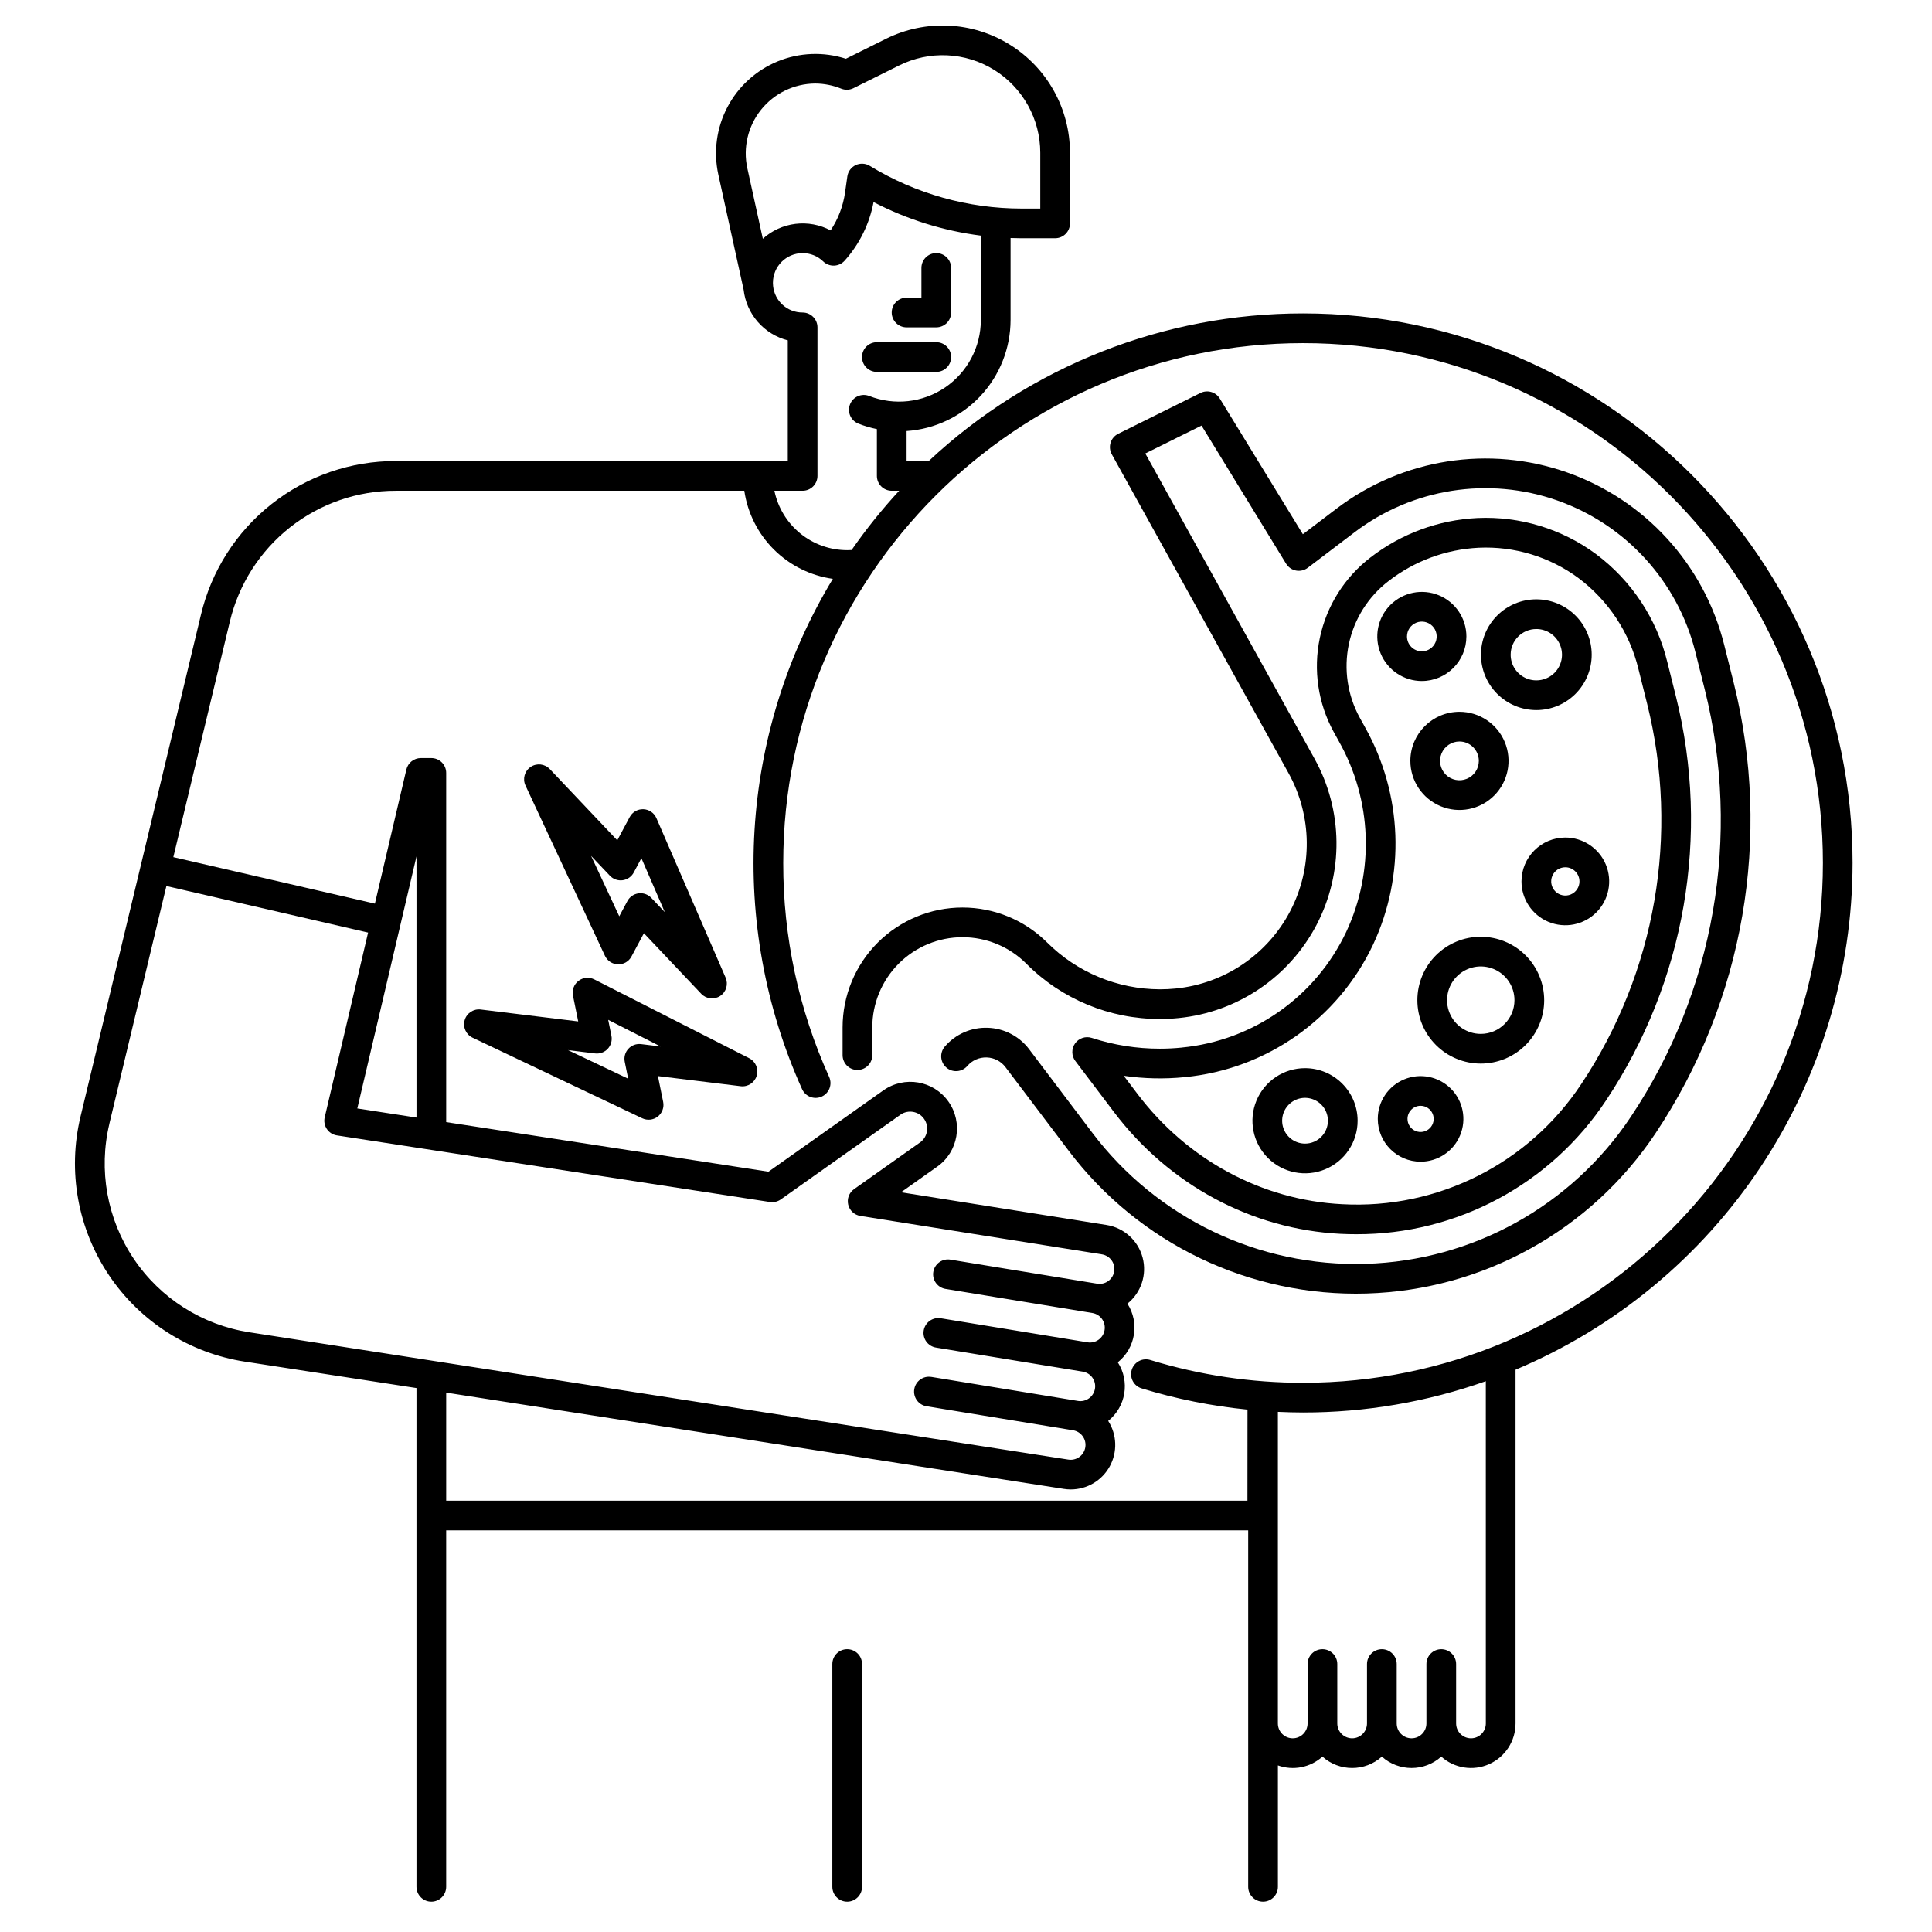 <?xml version="1.0" encoding="UTF-8"?>
<!-- Uploaded to: ICON Repo, www.iconrepo.com, Generator: ICON Repo Mixer Tools -->
<svg fill="#000000" width="800px" height="800px" version="1.1" viewBox="144 144 512 512" xmlns="http://www.w3.org/2000/svg">
 <g>
  <path d="m384.25 230.75h7.871c1.047 0 2.047-0.414 2.785-1.152 0.738-0.738 1.152-1.738 1.152-2.785v-11.805c0-2.176-1.762-3.938-3.938-3.938-2.172 0-3.934 1.762-3.934 3.938v7.871h-3.938c-2.172 0-3.934 1.762-3.934 3.934 0 2.176 1.762 3.938 3.934 3.938z"/>
  <path d="m372.45 644.03v-59.039c0-2.176-1.762-3.938-3.934-3.938-2.176 0-3.938 1.762-3.938 3.938v59.039c0 2.172 1.762 3.938 3.938 3.938 2.172 0 3.934-1.766 3.934-3.938z"/>
  <path d="m208.91 504.85 45.461 7v132.18c0 2.172 1.762 3.938 3.934 3.938 2.176 0 3.938-1.766 3.938-3.938v-94.465h212.54v94.465c0 2.172 1.766 3.938 3.938 3.938s3.938-1.766 3.938-3.938v-32.176c4.062 1.457 8.598 0.562 11.805-2.328 4.481 4.019 11.266 4.019 15.746 0 4.481 4.019 11.266 4.019 15.742 0 3.469 3.109 8.441 3.891 12.695 1.988 4.25-1.898 6.988-6.121 6.988-10.781v-93.742c26.445-11.121 49.023-29.793 64.91-53.68s24.379-51.93 24.406-80.621c0-80.301-65.328-145.63-145.63-145.63h0.004c-36.832-0.023-72.297 13.961-99.199 39.117h-5.867v-7.945c7.469-0.504 14.465-3.828 19.582-9.293 5.113-5.469 7.961-12.672 7.969-20.156v-21.703c0.984 0.035 1.98 0.059 2.973 0.059l8.836-0.004c1.047 0 2.047-0.414 2.785-1.152 0.738-0.738 1.152-1.738 1.152-2.781v-18.699c0-11.684-6.043-22.539-15.98-28.691s-22.348-6.727-32.809-1.516l-10.594 5.269c-5.902-1.902-12.289-1.664-18.035 0.68-5.742 2.344-10.473 6.641-13.359 12.133-2.887 5.488-3.742 11.824-2.414 17.883l6.703 30.504c0.355 3.164 1.668 6.144 3.758 8.543 2.09 2.398 4.863 4.106 7.945 4.891v31.98h-103.85c-11.941-0.027-23.547 3.981-32.926 11.375-9.379 7.394-15.984 17.742-18.742 29.359l-31.922 133.02c-3.469 14.445-0.73 29.684 7.551 42.02 8.281 12.336 21.348 20.641 36.031 22.902zm328.85 95.887c0 2.176-1.762 3.938-3.934 3.938-2.176 0-3.938-1.762-3.938-3.938v-15.742c0-2.176-1.762-3.938-3.938-3.938-2.172 0-3.934 1.762-3.934 3.938v15.742c0 2.176-1.762 3.938-3.938 3.938-2.172 0-3.934-1.762-3.934-3.938v-15.742c0-2.176-1.766-3.938-3.938-3.938-2.176 0-3.938 1.762-3.938 3.938v15.742c0 2.176-1.762 3.938-3.934 3.938-2.176 0-3.938-1.762-3.938-3.938v-15.742c0-2.176-1.762-3.938-3.938-3.938-2.172 0-3.934 1.762-3.934 3.938v15.742c0 2.176-1.762 3.938-3.938 3.938-2.172 0-3.934-1.762-3.934-3.938v-82.578c2.219 0.098 4.438 0.168 6.664 0.168 16.5 0.012 32.883-2.793 48.438-8.293zm-195.71-412.16c-1.18-5.445 0.152-11.133 3.633-15.488 3.481-4.352 8.73-6.906 14.305-6.957 2.387 0.008 4.75 0.469 6.961 1.367 1.043 0.418 2.215 0.371 3.219-0.129l12.102-6.023h0.004c8.02-4 17.539-3.562 25.16 1.156 7.617 4.719 12.254 13.043 12.25 22.004v14.762h-4.902c-14.211 0-28.148-3.914-40.281-11.316-1.133-0.688-2.531-0.762-3.731-0.199-1.195 0.566-2.031 1.695-2.215 3.008l-0.602 4.231c-0.508 3.598-1.82 7.035-3.832 10.062-2.856-1.523-6.117-2.125-9.328-1.73-3.215 0.398-6.231 1.773-8.633 3.945zm14.656 85.477c1.043 0 2.043-0.414 2.781-1.152s1.152-1.742 1.152-2.785v-39.359c0-1.043-0.414-2.047-1.152-2.781-0.738-0.738-1.738-1.156-2.781-1.156-4.027 0.02-7.414-3.019-7.828-7.027 0-0.043-0.047-0.629-0.047-0.844h0.004c0.004-4.344 3.523-7.867 7.871-7.871 2.035-0.008 3.992 0.781 5.453 2.203 0.77 0.742 1.809 1.141 2.879 1.109 1.07-0.035 2.082-0.508 2.797-1.305 3.93-4.379 6.582-9.75 7.668-15.531 8.883 4.609 18.508 7.617 28.434 8.887v22.348c-0.004 7.168-3.555 13.867-9.48 17.898s-13.461 4.867-20.129 2.242c-2.012-0.77-4.269 0.223-5.062 2.227-0.793 2.004 0.172 4.273 2.168 5.09 1.602 0.637 3.262 1.129 4.953 1.473v12.398c0 1.043 0.414 2.047 1.152 2.785 0.738 0.738 1.738 1.152 2.785 1.152h1.969-0.004c-4.555 4.938-8.766 10.184-12.602 15.703-0.395 0.023-0.781 0.043-1.176 0.043v-0.004c-4.535-0.004-8.93-1.574-12.441-4.441-3.512-2.867-5.93-6.859-6.844-11.301zm-151.8 34.699c2.352-9.898 7.981-18.711 15.969-25.012 7.988-6.297 17.875-9.711 28.047-9.688h92.328c0.863 5.902 3.617 11.371 7.844 15.578 4.231 4.211 9.711 6.934 15.621 7.769-24.793 40.996-27.84 91.562-8.152 135.24 0.898 1.98 3.231 2.859 5.211 1.961 1.98-0.895 2.859-3.227 1.961-5.207-8.062-17.812-12.215-37.145-12.168-56.699 0-75.965 61.797-137.76 137.76-137.76 75.965 0 137.76 61.797 137.76 137.76s-61.797 137.76-137.76 137.76c-13.699 0.012-27.324-2.019-40.426-6.023-1.004-0.328-2.098-0.238-3.031 0.25-0.938 0.488-1.641 1.328-1.949 2.34-0.309 1.008-0.199 2.098 0.305 3.027 0.5 0.926 1.355 1.613 2.371 1.906 9.125 2.789 18.508 4.668 28.004 5.613l-0.016 24.133h-212.34v-28.637l163.59 25.496v0.004c0.637 0.105 1.285 0.156 1.934 0.156 4.309-0.004 8.27-2.359 10.336-6.141s1.902-8.391-0.422-12.02c4.707-3.758 5.805-10.469 2.543-15.531 4.707-3.762 5.809-10.473 2.551-15.539 3.641-2.918 5.219-7.703 4.027-12.211-1.191-4.512-4.926-7.894-9.527-8.637l-54.5-8.672 9.621-6.809-0.004 0.004c5.574-3.953 6.894-11.672 2.941-17.246-3.949-5.578-11.668-6.894-17.246-2.945l-30.434 21.543-85.41-13.141v-92.539c0-1.047-0.414-2.047-1.152-2.785-0.738-0.738-1.738-1.152-2.785-1.152h-2.785c-1.824 0-3.414 1.258-3.828 3.035l-8.344 35.543-53.418-12.324zm49.469 62.207v69.207l-15.684-2.414zm-81.387 70.809 15.109-62.961 53.453 12.336-11.496 48.957c-0.25 1.066-0.043 2.191 0.57 3.102 0.613 0.91 1.578 1.52 2.664 1.688l114.75 17.652c1.008 0.156 2.035-0.09 2.871-0.676l31.73-22.461v-0.004c2.027-1.41 4.812-0.922 6.238 1.09 1.43 2.016 0.969 4.805-1.031 6.25l-17.504 12.387c-1.309 0.926-1.926 2.547-1.562 4.106 0.363 1.559 1.637 2.742 3.215 2.996l64.027 10.188c2.148 0.352 3.602 2.375 3.25 4.523-0.352 2.144-2.375 3.602-4.523 3.25l-38.84-6.367c-1.035-0.184-2.102 0.055-2.961 0.664s-1.438 1.535-1.609 2.574c-0.172 1.039 0.082 2.102 0.703 2.953 0.617 0.852 1.555 1.418 2.594 1.574l38.84 6.367c2.148 0.352 3.602 2.379 3.25 4.523-0.352 2.148-2.375 3.602-4.523 3.25l-38.84-6.367c-1.035-0.184-2.102 0.059-2.961 0.664-0.859 0.609-1.438 1.539-1.609 2.578-0.172 1.035 0.082 2.102 0.703 2.953 0.617 0.848 1.555 1.418 2.594 1.574l38.84 6.367c2.148 0.352 3.602 2.375 3.25 4.519-0.352 2.144-2.379 3.602-4.523 3.246l-38.84-6.367v0.004c-2.148-0.352-4.172 1.102-4.523 3.25-0.352 2.144 1.102 4.172 3.25 4.523l38.844 6.367c2.141 0.359 3.59 2.387 3.227 4.531-0.359 2.144-2.387 3.59-4.531 3.231l-216.96-33.73c-12.508-1.926-23.641-8.996-30.695-19.504-7.055-10.508-9.387-23.492-6.43-35.797z"/>
  <path d="m376.38 242.56h15.742c2.176 0 3.938-1.762 3.938-3.938 0-2.172-1.762-3.934-3.938-3.934h-15.742c-2.176 0-3.938 1.762-3.938 3.934 0 2.176 1.762 3.938 3.938 3.938z"/>
  <path d="m371.23 427.55c1.047 0 2.047-0.414 2.785-1.152 0.738-0.738 1.152-1.738 1.152-2.785v-7.352 0.004c0.004-6.34 2.523-12.414 7.004-16.895 4.481-4.481 10.559-6.996 16.895-7 6.336 0 12.414 2.516 16.898 6.992 9.367 9.43 22.121 14.715 35.414 14.676 1.664 0.004 3.332-0.078 4.988-0.246 15.547-1.555 29.27-10.824 36.52-24.664 7.246-13.844 7.051-30.402-0.523-44.066l-44.844-80.887 14.898-7.394 22.414 36.605 0.004 0.004c0.578 0.945 1.535 1.605 2.625 1.812 1.094 0.207 2.223-0.059 3.109-0.73l12.398-9.414v-0.004c15.352-11.66 35.535-14.824 53.719-8.43s31.941 21.5 36.613 40.199l2.488 9.926v0.004c9.707 38.82 2.586 79.934-19.617 113.23-15.727 23.59-41.898 38.102-70.234 38.949-28.332 0.844-55.324-12.082-72.43-34.691l-16.777-22.188h0.004c-2.613-3.449-6.641-5.539-10.965-5.684-4.363-0.16-8.562 1.68-11.402 5-1.406 1.652-1.215 4.129 0.434 5.543 1.645 1.414 4.125 1.227 5.543-0.414 1.281-1.508 3.188-2.34 5.164-2.262 1.949 0.062 3.766 1.004 4.945 2.555l16.777 22.191c18.641 24.645 48.059 38.734 78.945 37.812 30.883-0.922 59.41-16.738 76.547-42.445 23.434-35.141 30.953-78.535 20.703-119.51l-2.488-9.926c-5.316-21.266-20.961-38.438-41.641-45.711-20.68-7.273-43.629-3.672-61.09 9.582l-8.934 6.789-22.023-35.965v0.004c-1.062-1.738-3.277-2.379-5.106-1.473l-21.816 10.824c-0.961 0.48-1.688 1.328-2.008 2.356-0.32 1.027-0.203 2.141 0.316 3.078l46.84 84.488c6.289 11.352 6.453 25.105 0.43 36.602-6.023 11.496-17.422 19.191-30.336 20.48-1.395 0.141-2.793 0.211-4.191 0.207-11.191-0.031-21.922-4.477-29.852-12.371-5.957-5.957-14.039-9.301-22.461-9.297-8.426 0-16.504 3.348-22.461 9.301-5.957 5.957-9.305 14.035-9.309 22.461v7.348c0 1.047 0.414 2.047 1.152 2.785 0.738 0.738 1.738 1.152 2.781 1.152z"/>
  <path d="m457.15 421.62c-1.906 0.191-3.848 0.289-5.769 0.289h0.004c-6.129 0.008-12.223-0.957-18.051-2.856-1.637-0.531-3.426 0.059-4.426 1.457-1 1.402-0.973 3.289 0.066 4.66l10.195 13.48c14.652 19.371 36.574 31.156 60.133 32.332 1.379 0.066 2.75 0.098 4.121 0.098h0.004c26.637 0.094 51.527-13.246 66.203-35.48 20.934-31.461 27.656-70.277 18.527-106.95l-2.309-9.242-0.004-0.004c-2.781-11.43-9.461-21.531-18.887-28.566-9.07-6.699-20.168-10.07-31.434-9.555-10.277 0.492-20.156 4.133-28.301 10.426-6.891 5.281-11.664 12.855-13.453 21.352-1.785 8.496-0.477 17.352 3.703 24.965l1.383 2.496v0.004c8.734 15.508 9.453 34.281 1.922 50.414-8.117 17.203-24.691 28.859-43.629 30.676zm48.59-84.91-1.383-2.496c-3.266-5.957-4.293-12.883-2.894-19.531 1.398-6.644 5.133-12.57 10.523-16.703 6.863-5.316 15.199-8.398 23.871-8.828 9.477-0.438 18.816 2.398 26.445 8.035 7.945 5.949 13.57 14.484 15.906 24.133l2.312 9.242c8.598 34.52 2.266 71.062-17.441 100.68-13.957 21.137-38.09 33.277-63.383 31.883-21.23-1.062-41.004-11.711-54.25-29.219l-3.641-4.812c5.344 0.773 10.758 0.895 16.129 0.359 21.676-2.082 40.656-15.426 49.949-35.117 8.621-18.43 7.824-39.887-2.144-57.625z"/>
  <path d="m532.61 312.67c0-4.777-2.875-9.082-7.289-10.91-4.41-1.828-9.488-0.816-12.867 2.562-3.379 3.375-4.387 8.453-2.559 12.867 1.828 4.41 6.133 7.289 10.906 7.289 6.519-0.008 11.805-5.289 11.809-11.809zm-15.742 0c0-1.59 0.957-3.027 2.43-3.637 1.469-0.609 3.164-0.273 4.289 0.855 1.125 1.125 1.461 2.816 0.852 4.289-0.609 1.469-2.043 2.43-3.637 2.43-2.172 0-3.934-1.762-3.934-3.938z"/>
  <path d="m551.14 332.18c3.894 0 7.625-1.547 10.379-4.301 2.75-2.75 4.297-6.484 4.297-10.375 0-3.894-1.543-7.625-4.297-10.379-2.75-2.75-6.484-4.297-10.375-4.297-3.894 0-7.625 1.547-10.379 4.297-2.754 2.754-4.297 6.484-4.297 10.379 0.004 3.891 1.551 7.621 4.301 10.371s6.481 4.297 10.371 4.305zm0-21.48c2.754 0 5.234 1.656 6.285 4.199 1.055 2.543 0.473 5.469-1.473 7.414-1.945 1.945-4.871 2.527-7.414 1.477-2.543-1.055-4.199-3.535-4.199-6.285 0.004-3.758 3.047-6.801 6.801-6.805z"/>
  <path d="m517.76 345.64c0 5.262 3.168 10.008 8.031 12.02 4.859 2.016 10.453 0.902 14.176-2.82 3.719-3.719 4.832-9.316 2.82-14.176-2.016-4.859-6.758-8.031-12.02-8.031-7.18 0.008-13 5.828-13.008 13.008zm18.145 0c0 2.078-1.25 3.953-3.172 4.746-1.918 0.797-4.129 0.355-5.598-1.113s-1.906-3.676-1.113-5.598c0.797-1.918 2.668-3.172 4.746-3.172 2.836 0.004 5.133 2.305 5.137 5.137z"/>
  <path d="m536.42 392.25c-4.457 0-8.734 1.77-11.883 4.922-3.152 3.152-4.922 7.426-4.922 11.883 0 4.457 1.77 8.73 4.922 11.883 3.148 3.152 7.426 4.922 11.883 4.922s8.73-1.77 11.883-4.922c3.148-3.152 4.922-7.426 4.922-11.883-0.008-4.453-1.777-8.727-4.93-11.875-3.148-3.152-7.422-4.922-11.875-4.93zm0 25.738c-3.613 0-6.871-2.176-8.254-5.516-1.383-3.336-0.617-7.18 1.938-9.734 2.555-2.555 6.394-3.32 9.734-1.938 3.336 1.383 5.512 4.641 5.512 8.254-0.004 4.934-4 8.93-8.93 8.934z"/>
  <path d="m489.85 427.07c-5.637 0-10.719 3.394-12.875 8.602s-0.965 11.203 3.019 15.188 9.98 5.176 15.188 3.019c5.207-2.156 8.602-7.238 8.602-12.871-0.008-7.695-6.242-13.926-13.934-13.938zm0 19.996c-2.453 0-4.664-1.477-5.602-3.742-0.941-2.266-0.422-4.871 1.312-6.606s4.344-2.254 6.606-1.312c2.266 0.938 3.746 3.148 3.746 5.602-0.004 3.344-2.719 6.059-6.062 6.059z"/>
  <path d="m520.47 451.86c4.586 0 8.723-2.766 10.477-7.004 1.758-4.238 0.785-9.117-2.457-12.359-3.246-3.242-8.125-4.215-12.363-2.457-4.238 1.754-7 5.891-7 10.477 0.008 6.262 5.082 11.336 11.344 11.344zm0-14.812c1.402 0 2.668 0.848 3.207 2.144 0.535 1.297 0.238 2.789-0.754 3.781s-2.484 1.289-3.781 0.75c-1.297-0.535-2.144-1.801-2.141-3.207 0-1.914 1.555-3.469 3.469-3.469z"/>
  <path d="m547.21 377.58c-0.004 4.699 2.828 8.938 7.172 10.738 4.344 1.797 9.344 0.801 12.664-2.523 3.324-3.324 4.316-8.324 2.516-12.668-1.801-4.34-6.043-7.168-10.742-7.168-6.41 0.016-11.602 5.211-11.609 11.621zm15.367 0c0 1.516-0.914 2.883-2.312 3.465-1.402 0.578-3.016 0.258-4.086-0.812-1.074-1.074-1.395-2.684-0.812-4.086 0.578-1.398 1.945-2.312 3.461-2.312 2.066 0.004 3.742 1.68 3.746 3.746z"/>
  <path d="m269.23 418.99 44.969 21.363c1.348 0.641 2.941 0.465 4.113-0.453 1.176-0.918 1.73-2.422 1.434-3.883l-1.387-6.848 21.926 2.68 0.004 0.004c1.895 0.23 3.684-0.934 4.242-2.758 0.559-1.828-0.277-3.793-1.98-4.66l-41.062-20.883c-1.348-0.684-2.965-0.539-4.168 0.375-1.203 0.914-1.777 2.434-1.477 3.914l1.387 6.848-25.836-3.16h0.004c-1.914-0.23-3.715 0.957-4.254 2.812-0.539 1.852 0.348 3.82 2.09 4.648zm32.465 4.176h0.004c1.254 0.152 2.508-0.305 3.367-1.234 0.859-0.93 1.219-2.215 0.965-3.453l-0.855-4.215 13.891 7.062-5.172-0.633c-1.254-0.152-2.508 0.305-3.367 1.234-0.859 0.93-1.219 2.215-0.965 3.453l0.91 4.484-15.949-7.578z"/>
  <path d="m304.31 397.29c0.629 1.352 1.969 2.231 3.457 2.269 1.496 0.051 2.887-0.758 3.582-2.078l3.293-6.16 15.191 16.039h-0.004c1.312 1.387 3.434 1.629 5.027 0.578 1.594-1.055 2.203-3.098 1.441-4.852l-18.34-42.262c-0.598-1.387-1.941-2.309-3.449-2.371-1.512-0.062-2.922 0.746-3.633 2.082l-3.293 6.16-17.895-18.895-0.004 0.004c-1.328-1.402-3.473-1.633-5.07-0.547-1.594 1.082-2.168 3.164-1.355 4.914zm1.316-21.215h-0.004c0.871 0.918 2.129 1.363 3.383 1.195 1.254-0.168 2.352-0.93 2.945-2.047l2.027-3.793 6.199 14.297-3.582-3.785c-0.867-0.918-2.129-1.363-3.383-1.195s-2.348 0.93-2.945 2.047l-2.156 4.035-7.465-16.004z"/>
 </g>
</svg>